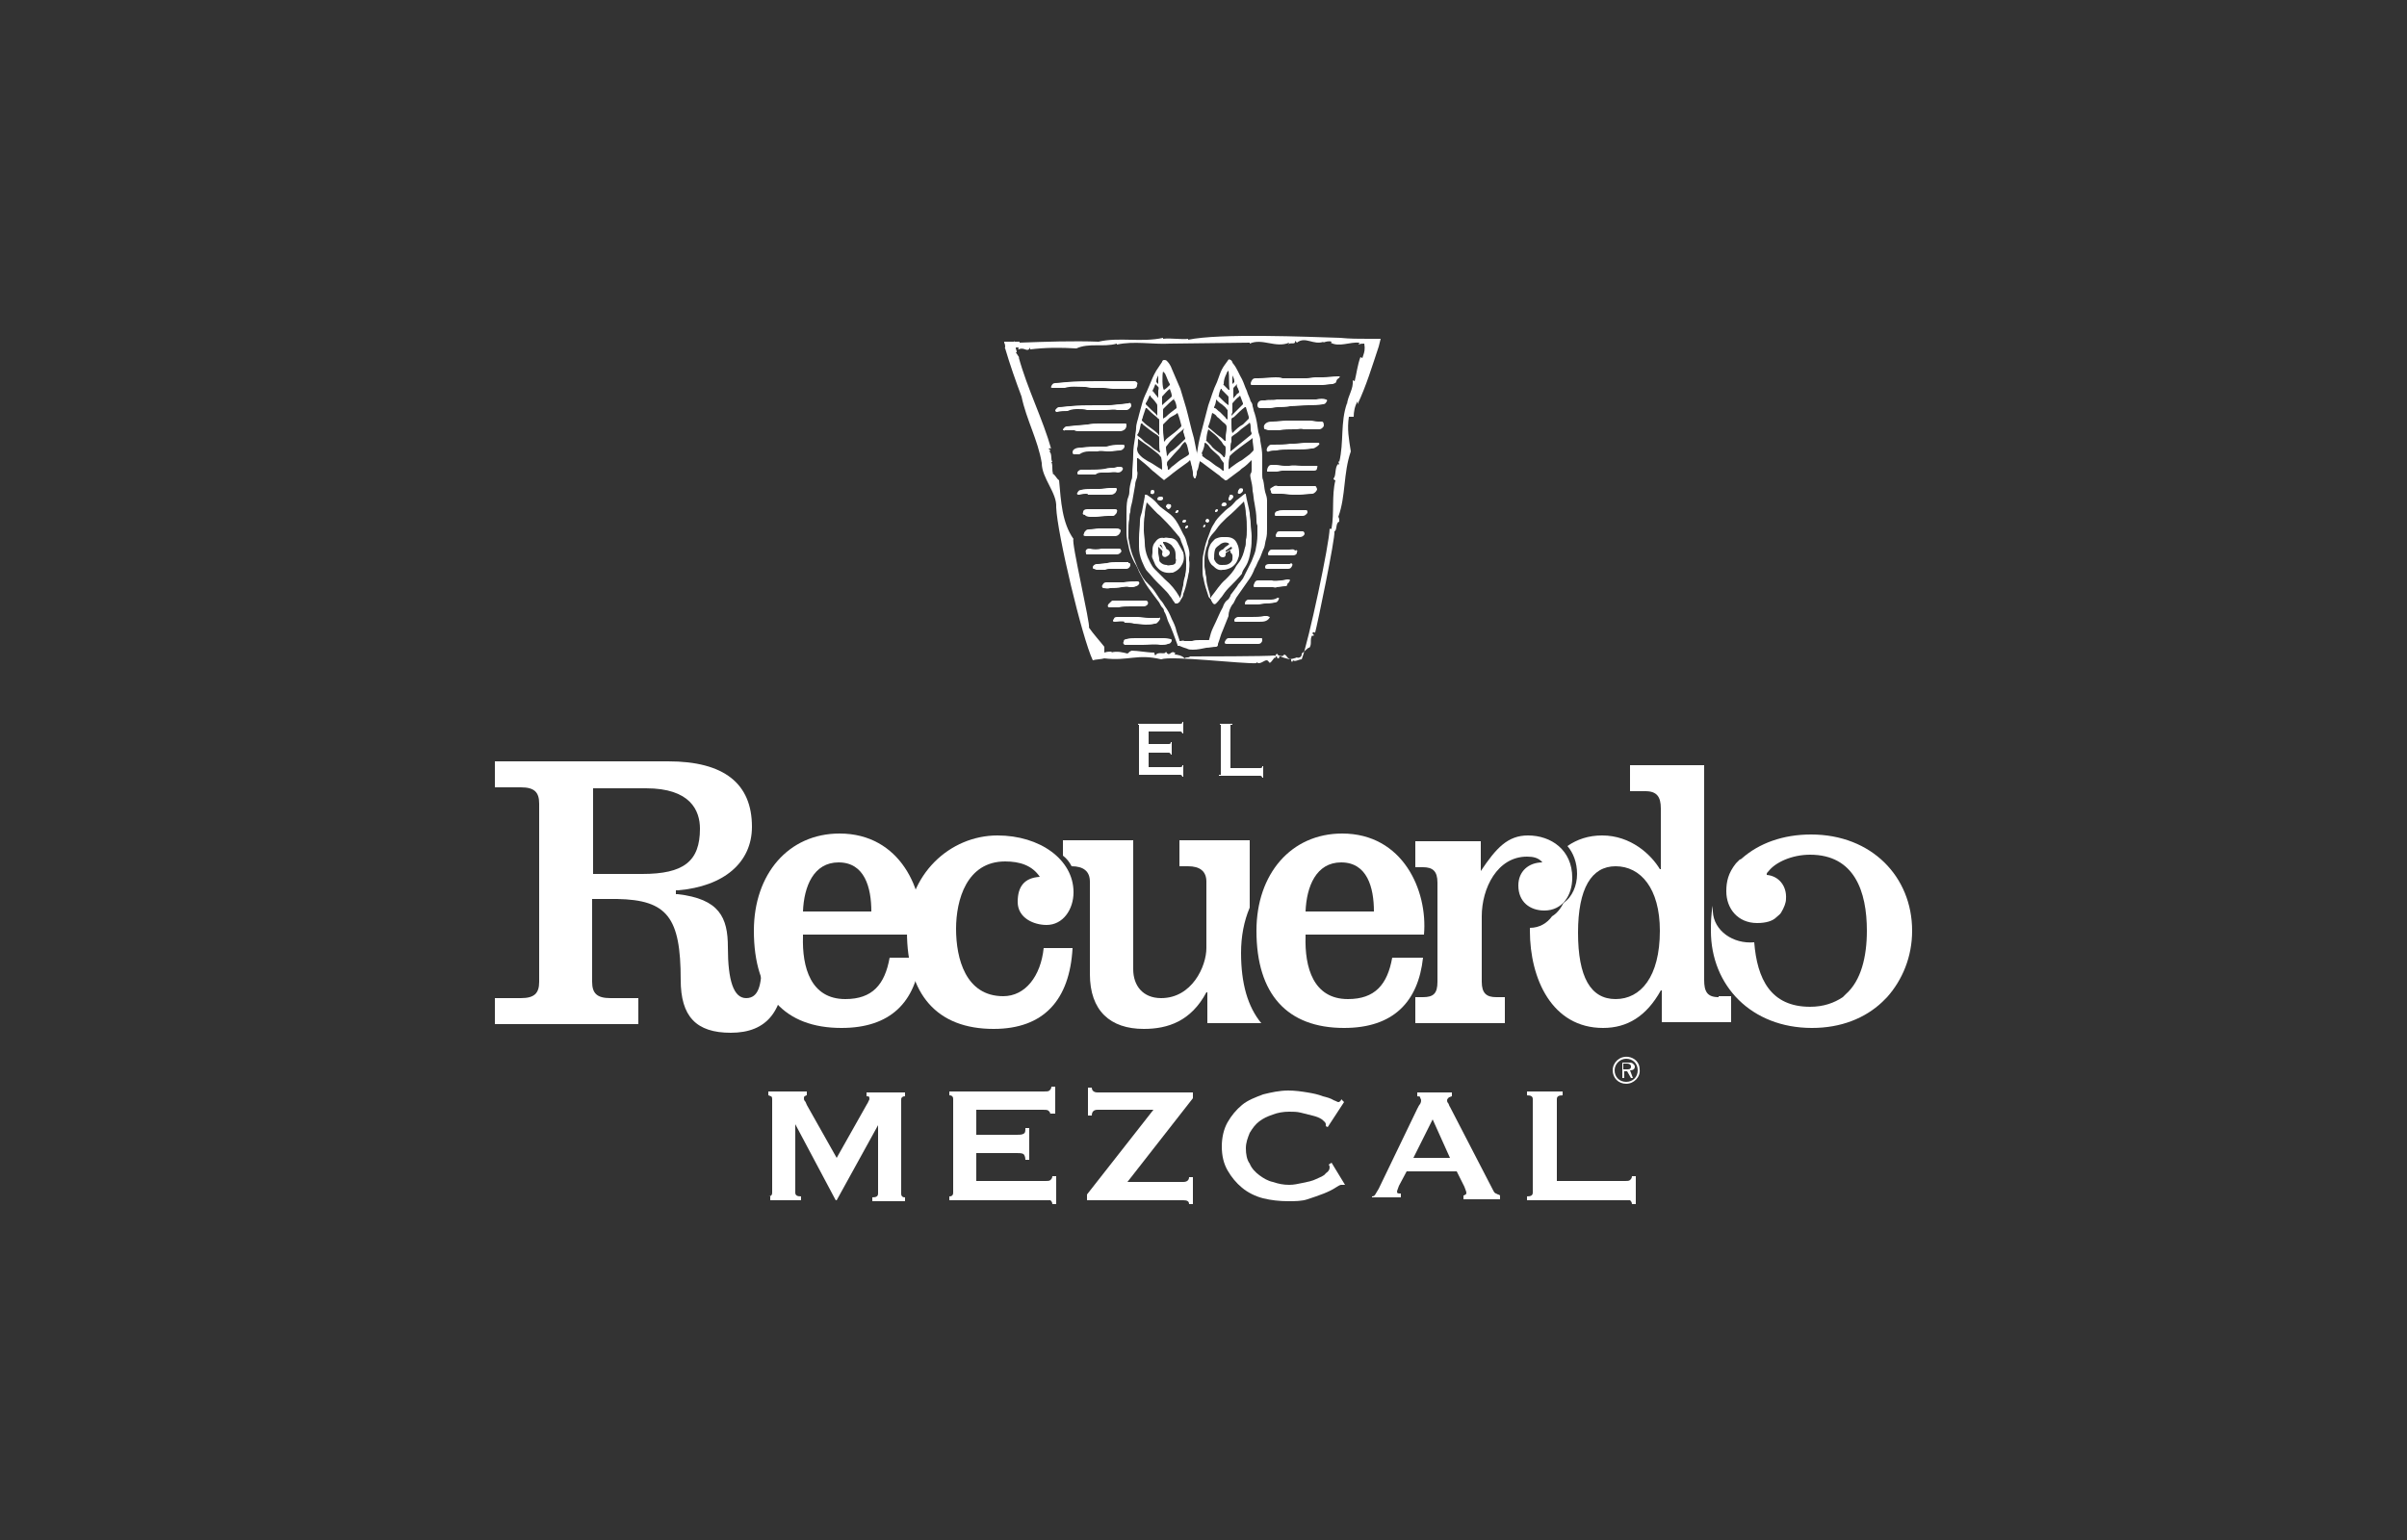 <?xml version="1.0" encoding="utf-8"?>
<!-- Generator: Adobe Illustrator 27.0.0, SVG Export Plug-In . SVG Version: 6.00 Build 0)  -->
<svg version="1.1" id="Layer_1" xmlns="http://www.w3.org/2000/svg" xmlns:xlink="http://www.w3.org/1999/xlink" x="0px" y="0px"
	 viewBox="0 0 250 160" style="enable-background:new 0 0 250 160;" xml:space="preserve">
<rect x="0" y="0" width="250" height="160" fill="#333333" stroke="none"/>
<style type="text/css">
	.st0{fill:#FFFFFF;}
</style>
<g>
	<g>
		<g>
			<g>
				<path class="st0" d="M112.6,40.2c0,0,0.1,0,0.1,0c0.2,0,0.4,0.1,0.7,0.1c0.3,0,0.6,0,1,0c0.1,0,0.1,0,0.2,0c0.3,0,0.7,0.1,1,0.1
					c0.4,0,0.9,0,1.3,0c0.2,0,0.5,0,0.7,0c0.3,0,0.5-0.1,0.5-0.4c0,0,0,0,0,0c0.1-0.2,0-0.3-0.2-0.4c0,0,0,0-0.1,0c-1,0-2,0-2.9,0
					c-0.3,0-0.6,0-0.9,0c-1.1,0-2.2,0-3.2,0.1c-0.4,0-0.8,0.1-1.2,0.1c-0.2,0-0.3,0.1-0.4,0.3c-0.1,0.2,0,0.2,0.2,0.2
					c0.4,0,0.8,0,1.2,0C111.2,40.1,111.9,40.2,112.6,40.2z"/>
				<path class="st0" d="M139.1,39.1c-0.1,0-0.1,0-0.2,0c-0.5,0-1,0.1-1.5,0.1c-0.3,0-0.6,0-0.8,0c-0.3,0-0.6,0.1-0.9,0.1
					c-0.7,0-1.3,0-2,0c-0.2,0-0.3,0-0.5,0c-0.2-0.1-0.5-0.1-0.7-0.1c-0.6,0-1.2,0.1-1.8,0.1c-0.1,0-0.2,0-0.3,0
					c-0.3,0-0.4,0.2-0.5,0.5c0,0.1,0,0.2,0.1,0.2c0.1,0,0.2,0,0.2,0c0.1,0,0.2,0,0.4,0c0,0,0.1,0,0.1,0c1,0,2.1,0,3.1,0
					c0.1,0,0.2,0,0.3,0c0.4,0,0.9,0,1.3,0c0.4,0,0.9,0,1.3,0c0.2,0,0.5,0,0.7,0c0.3,0,0.6-0.1,1-0.1c0.1,0,0.2-0.1,0.3-0.1
					c0.1-0.1,0.1-0.3,0.2-0.4C139.2,39.2,139.2,39.1,139.1,39.1z"/>
				<path class="st0" d="M112,42.5c0.3,0,0.6,0,0.9,0.1c0.5,0,1,0,1.4,0c0.2,0,0.4,0,0.6,0c0.4,0,0.8-0.1,1.1,0c0.2,0,0.3,0,0.5,0
					c0.2,0,0.4,0,0.5,0c0.2,0,0.4-0.2,0.5-0.4c0-0.3-0.1-0.4-0.3-0.3c0,0,0,0,0,0c-0.3,0-0.6,0.1-0.9,0.1c-0.4,0-0.7,0.1-1.1,0.1
					c-0.5,0-1,0-1.4,0c-1,0-1.8,0-2.6,0.1c0,0-0.1,0-0.1,0c-0.4,0-0.7,0.1-1.1,0.1c-0.2,0-0.3,0.2-0.4,0.3c0,0.1,0,0.1,0.1,0.2
					c0,0,0.1,0,0.1,0c0.4-0.1,0.7-0.1,1.1-0.1C111.3,42.5,111.7,42.5,112,42.5z"/>
				<path class="st0" d="M112.1,44.8c0.5,0,0.9,0,1.4,0c0.4,0,0.9,0,1.3,0c0.5,0,1,0,1.5,0c0.1,0,0.2,0,0.4-0.1
					c0.2-0.1,0.3-0.3,0.3-0.5c0-0.1,0-0.2-0.1-0.2c-0.3,0-0.6,0-0.8,0c-0.6,0-1.2,0-1.8,0c-0.1,0-0.1,0-0.2,0c-0.4,0-0.7,0-1.1,0.1
					c-0.4,0-0.8,0.1-1.2,0.1c-0.3,0-0.7,0.1-1,0.1c-0.2,0-0.3,0.2-0.4,0.3c0,0.1,0,0.1,0.1,0.1c0,0,0.1,0.1,0.1,0c0.1,0,0.2,0,0.3,0
					c0.1,0,0.2,0,0.4,0c0.1,0,0.2,0,0.3,0C111.7,44.8,111.9,44.8,112.1,44.8z"/>
				<path class="st0" d="M136.7,41.5c-0.1,0-0.2,0-0.4,0c-0.6,0-1.2,0-1.9,0c-0.5,0-1.1,0-1.6,0c-0.1,0-0.1,0-0.2,0
					c-0.4,0.1-0.8,0-1.2,0.1c-0.1,0-0.2,0-0.3,0c-0.3,0-0.5,0.2-0.5,0.5c0,0.2,0.1,0.3,0.3,0.3c0.3,0,0.6,0,0.9,0c0,0,0,0,0.1,0
					c0.3,0,0.5-0.1,0.8-0.1c0.4,0,0.9,0,1.3-0.1c0.6,0,1.3-0.1,1.9-0.1c0.5,0,1,0,1.5-0.1c0.2,0,0.3-0.1,0.4-0.3
					c0.1-0.1,0-0.2-0.1-0.2C137.5,41.4,137.1,41.4,136.7,41.5z"/>
				<path class="st0" d="M137.3,43.8c0,0-0.1,0-0.1,0c-0.1,0-0.2,0-0.3,0c-0.3,0-0.5-0.1-0.8-0.1c-0.6,0-1.3,0-1.9,0
					c-0.2,0-0.4,0-0.6,0c-0.5,0-0.9,0.1-1.4,0.1c-0.2,0-0.4,0-0.6,0.1c-0.2,0.1-0.4,0.3-0.3,0.6c0,0,0,0.1,0.1,0.1
					c0.1,0,0.2,0.1,0.4,0.1c0.2,0,0.5,0,0.7,0c0.1,0,0.3,0,0.4,0c0.5-0.1,1-0.1,1.5-0.1c0.1,0,0.1,0,0.2,0c0.3,0,0.5-0.1,0.8,0
					c0.2,0,0.3,0,0.5,0c0.3,0,0.5,0,0.8,0c0.1,0,0.2,0,0.3,0c0.2,0,0.3-0.1,0.4-0.2c0,0,0.1-0.1,0.1-0.2
					C137.5,43.9,137.4,43.8,137.3,43.8z"/>
				<path class="st0" d="M136.6,50.5c-0.1,0-0.2,0-0.2,0c-0.4,0-0.7,0-1.1,0c-0.7,0-1.5,0-2.2,0c-0.1,0-0.3,0-0.4,0
					c-0.2-0.1-0.4,0-0.5,0.1c-0.1,0-0.1,0.1-0.2,0.1c-0.1,0.1-0.1,0.2,0,0.3c0,0,0,0,0,0.1c0,0.1,0.1,0.2,0.2,0.2c0.1,0,0.2,0,0.3,0
					c0.1,0,0.2,0,0.4,0c0.1,0,0.1,0,0.2,0c0.4,0,0.7,0.1,1.1,0.1c0.3,0,0.5,0,0.8,0c0.4,0,0.9-0.1,1.3-0.1c0.2,0,0.5-0.3,0.5-0.5
					C136.7,50.6,136.7,50.5,136.6,50.5z"/>
				<path class="st0" d="M113.1,46.9c0.2,0,0.4,0,0.6,0c0,0,0.1,0,0.1,0c0.1,0,0.2,0,0.2,0c0.3-0.1,0.7,0,1,0c0.1,0,0.2,0,0.3,0
					c0.3,0,0.7-0.1,1-0.1c0.2,0,0.3-0.1,0.4-0.2c0.1-0.1,0.1-0.2,0.1-0.3c0-0.1-0.2-0.1-0.3-0.1c-0.4,0-0.8,0-1.2,0.1
					c-0.1,0-0.3,0.1-0.4,0.1c-0.3,0-0.6,0-0.8,0c-0.6,0-1.1,0-1.7,0.1c-0.2,0-0.5,0-0.7,0.1c-0.2,0.1-0.3,0.2-0.3,0.4
					c0,0.1,0,0.1,0.1,0.2c0.1,0,0.1,0,0.2,0c0.1,0,0.3,0,0.4,0C112.4,47,112.7,46.9,113.1,46.9z"/>
				<path class="st0" d="M135.9,46c-0.1,0-0.2,0-0.3,0c-0.4,0-0.8,0.1-1.2,0.1c-0.1,0-0.3,0-0.4,0c-0.6,0.1-1.1,0.1-1.7,0.1
					c-0.1,0-0.1,0-0.2,0c-0.1,0-0.2,0-0.3,0.1c-0.1,0.1-0.2,0.2-0.2,0.3c-0.1,0.2,0,0.4,0.2,0.3c0.3-0.1,0.5-0.1,0.8-0.1
					c0.4-0.1,0.9-0.1,1.3-0.1c0.3,0,0.7,0,1,0c0.4,0,0.8,0,1.3-0.1c0.1,0,0.3,0,0.4-0.1c0.2-0.1,0.3-0.2,0.4-0.3
					c0.1-0.1,0-0.2-0.1-0.2C136.5,46,136.2,46,135.9,46z"/>
				<path class="st0" d="M116.9,64.7c0.3,0,0.6,0,0.9,0.1c0.4,0,0.8,0.1,1.2,0.1c0.3,0,0.6,0,0.9-0.1c0.1,0,0.2,0,0.3-0.1
					c0.1-0.1,0.2-0.2,0.3-0.4c0-0.1,0-0.2-0.1-0.1c-0.4,0-0.7,0-1.1,0c-0.4,0-0.8-0.1-1.1-0.1c-0.3,0-0.5,0-0.7,0
					c-0.2,0-0.3,0-0.5,0c-0.3,0-0.7,0-1,0c-0.2,0-0.3,0.1-0.3,0.2c-0.1,0.1-0.1,0.1-0.1,0.2c0,0.1,0.1,0.1,0.2,0.1
					c0.3,0,0.7-0.1,1,0C116.7,64.7,116.8,64.7,116.9,64.7z"/>
				<path class="st0" d="M120.9,66.3c-0.4,0-0.9,0-1.5,0c-0.4,0-1,0-1.5,0c-0.3,0-0.6,0-0.9,0.1c-0.2,0-0.3,0.1-0.3,0.3
					c-0.1,0.1,0,0.2,0.1,0.3c0.2,0,0.4,0,0.7,0c0.4,0,0.8,0,1.2,0c0.6,0,1.2-0.1,1.8,0c0.1,0,0.1,0,0.2,0c0.2,0,0.4,0,0.6-0.1
					c0.2,0,0.3-0.1,0.4-0.3c0-0.1,0-0.2-0.1-0.2C121.2,66.3,121,66.3,120.9,66.3z"/>
				<path class="st0" d="M136.7,48.4c-0.2,0-0.4,0-0.7,0c-0.3,0-0.6,0-0.8,0c-0.4,0-0.8-0.1-1.3,0c-0.2,0-0.4,0-0.5,0
					c-0.3,0-0.6-0.1-0.9-0.1c-0.1,0-0.3,0-0.4,0c-0.1,0-0.2,0-0.3,0.1c-0.1,0.1-0.2,0.3-0.2,0.5c0,0,0,0,0,0c0,0.1,0,0.1,0.1,0.1
					c0.3,0,0.6,0,0.9,0c0.2,0,0.4-0.1,0.6-0.1c0.5,0,1,0,1.3,0c0.7,0,1.2,0,1.8,0c0.1,0,0.1,0,0.2,0c0.2,0,0.3-0.1,0.3-0.3
					C136.9,48.4,136.8,48.4,136.7,48.4z"/>
				<path class="st0" d="M117.4,63c0.1,0,0.3,0,0.4,0c0.3,0,0.6,0,1,0c0.2,0,0.3-0.1,0.4-0.2c0.1-0.2,0-0.4-0.2-0.4
					c-0.6,0-1.1,0-1.7,0c-0.3,0-0.5,0-0.8,0c-0.3,0-0.6,0-0.9,0c-0.1,0-0.1,0-0.2,0.1c-0.1,0.1-0.2,0.2-0.3,0.3
					c-0.1,0.2,0,0.3,0.1,0.3c0.3,0,0.6,0,1,0C116.6,63,117,63,117.4,63z"/>
				<path class="st0" d="M113.9,55.7c0.3,0,0.6,0,0.9,0c0,0,0,0,0,0c0.2,0,0.3,0,0.5,0c0.2,0,0.3,0,0.5,0c0.3,0,0.5-0.2,0.6-0.5
					c0-0.1,0-0.2-0.1-0.2c-0.1-0.1-0.2-0.1-0.4-0.1c0,0-0.1,0-0.1,0c-0.3,0-0.5,0-0.8,0c-0.1,0-0.2,0-0.2,0c-0.2,0-0.4,0-0.7,0
					c-0.3,0-0.6,0.1-1,0.1c-0.1,0-0.2,0-0.3,0.1c-0.1,0.1-0.2,0.2-0.2,0.3c-0.1,0.2-0.1,0.3,0.2,0.3
					C113.1,55.7,113.5,55.7,113.9,55.7z"/>
				<path class="st0" d="M114.5,49.1c0.2,0,0.4,0,0.6,0c0.3,0,0.6-0.1,1,0c0.2,0,0.4-0.1,0.5-0.3c0.1-0.2-0.1-0.3-0.2-0.3
					c-0.1,0-0.2,0-0.3,0c-0.1,0-0.3,0.1-0.4,0.1c-0.3,0-0.6,0-0.9,0.1c-0.6,0.1-1.2,0.1-1.7,0.1c-0.3,0-0.5,0-0.8,0
					c-0.2,0-0.4,0.2-0.4,0.3c0,0.1,0,0.2,0.1,0.2c0,0,0,0,0.1,0c0.6,0,1.1,0,1.7,0C114,49.1,114.3,49.1,114.5,49.1z"/>
				<path class="st0" d="M115.2,59.1c0.2,0,0.5,0,0.8,0c0.3,0,0.6,0,1,0c0.2,0,0.4-0.2,0.4-0.4c0-0.1,0-0.2-0.1-0.2
					c-0.1,0-0.1,0-0.1-0.1c0,0-0.1,0-0.1,0c-0.1,0-0.2,0-0.3,0c-0.3,0-0.6,0-0.9,0c-0.3,0-0.6,0-0.9,0.1c-0.3,0-0.7,0.1-1,0.1
					c0,0-0.1,0-0.1,0c-0.2,0-0.4,0.2-0.4,0.3c0,0.1,0,0.2,0.1,0.2c0.1,0,0.2,0.1,0.3,0.1c0.3,0,0.6,0,0.9,0
					C114.8,59.2,115,59.1,115.2,59.1z"/>
				<path class="st0" d="M112.8,51.3c0.1,0,0.2,0,0.2,0.1c0,0,0.1,0,0.1,0c0.4,0,0.8,0,1.1,0c0.3,0,0.5,0,0.8,0c0.1,0,0.2,0,0.2,0
					c0.2,0,0.4,0,0.5-0.1c0.2-0.1,0.2-0.2,0.3-0.4c0-0.1,0-0.2-0.1-0.2c-0.2,0-0.5,0-0.7,0c-0.3,0-0.7,0.1-1,0.1c-0.1,0-0.1,0-0.2,0
					c-0.2,0-0.5,0-0.7,0c-0.3,0-0.7,0-1,0.1c-0.2,0-0.3,0.1-0.4,0.3c-0.1,0.1,0,0.2,0.1,0.2c0,0,0.1,0,0.1,0
					C112.5,51.3,112.6,51.3,112.8,51.3z"/>
				<path class="st0" d="M133.7,60.2c-0.2,0-0.4,0.1-0.6,0.1c-0.3,0-0.7,0.1-1,0c-0.3,0-0.5,0-0.8,0c-0.2,0-0.4,0-0.6,0
					c-0.1,0-0.2,0-0.3,0.1c-0.1,0.1-0.1,0.2-0.2,0.4c0,0.1,0,0.2,0.1,0.2c0.1,0,0.3,0,0.4,0c0.4,0,0.8,0,1.1,0c0.1,0,0.3,0,0.4,0
					c0.1,0,0.3,0.1,0.4,0c0.3,0,0.6-0.1,0.9-0.1c0.1,0,0.1,0,0.2-0.1c0-0.1,0-0.2,0.1-0.2C134.1,60.2,134,60.2,133.7,60.2z"/>
				<path class="st0" d="M116.5,61c0.3,0,0.5-0.1,0.8,0c0.1,0,0.2,0,0.3,0c0.1,0,0.2,0,0.4-0.1c0.1,0,0.2-0.1,0.3-0.2
					c0-0.1,0.1-0.1,0-0.2c0-0.1-0.1-0.1-0.2-0.1c-0.5,0-0.9,0-1.4,0.1c-0.4,0-0.8,0-1.2,0c-0.2,0-0.4,0-0.6,0
					c-0.2,0-0.3,0.1-0.4,0.3c-0.1,0.1,0,0.3,0.1,0.3c0.2,0,0.4,0.1,0.7,0C115.7,61.1,116.1,61.1,116.5,61z"/>
				<path class="st0" d="M113.2,53.7c0.2,0,0.4,0,0.6,0c0.4,0,0.8-0.1,1.3-0.1c0.2,0,0.3,0,0.5,0c0.1,0,0.1,0,0.2-0.1
					c0.1-0.1,0.2-0.2,0.2-0.3c0-0.1,0.1-0.1,0-0.2c0-0.1-0.1-0.1-0.2-0.1c-0.1,0-0.1,0-0.2,0c-0.2,0-0.4,0-0.7,0c-0.1,0-0.2,0-0.3,0
					c-0.2,0-0.5,0-0.7,0c-0.1,0-0.2,0-0.3,0c-0.2,0-0.4,0-0.5,0c-0.1,0-0.2,0-0.2,0c-0.2,0-0.4,0.1-0.4,0.3c-0.1,0.2,0,0.3,0.2,0.3
					C112.7,53.6,113,53.7,113.2,53.7z"/>
				<path class="st0" d="M131,66.3C130.9,66.3,130.9,66.3,131,66.3c-0.4,0-0.8,0-1.2,0c-0.4,0-0.7,0-1,0c-0.2,0-0.4,0-0.5,0
					c-0.2,0-0.4,0-0.7,0c-0.2,0-0.3,0.2-0.4,0.4c0,0.1,0,0.2,0.2,0.2c0.1,0,0.2,0,0.2,0c0.3,0,0.6,0,0.8,0c0.2,0,0.4,0,0.5,0
					c0.1,0,0.2,0,0.4,0c0.5,0,0.9,0,1.4,0c0.2,0,0.3-0.1,0.4-0.3C131.1,66.3,131.1,66.3,131,66.3z"/>
				<path class="st0" d="M115.3,57.6c0.2,0,0.5,0,0.7,0c0.2,0,0.3-0.1,0.4-0.2c0.1-0.1,0.1-0.2,0-0.3c0-0.1-0.1-0.1-0.2-0.1
					c-0.5,0-1,0-1.5,0c-0.1,0-0.2,0-0.3,0c-0.4,0.1-0.8,0.1-1.2,0c-0.1,0-0.1,0-0.2,0c-0.2,0.1-0.3,0.2-0.2,0.5c0,0.1,0,0.1,0.2,0.1
					c0.1,0,0.1,0,0.2,0c0.3,0,0.5,0,0.8,0C114.5,57.6,114.9,57.6,115.3,57.6z"/>
				<path class="st0" d="M131.6,64c-0.1,0-0.2,0-0.3,0c-0.4,0.1-0.9,0.1-1.3,0.1c-0.5,0-0.9,0-1.4,0c-0.2,0-0.4,0.2-0.4,0.3
					c0,0.1,0,0.2,0.1,0.2c0,0,0,0,0.1,0c0.2,0,0.4,0,0.6,0c0.2,0,0.3,0,0.5,0c0.2,0,0.4,0,0.6,0c0,0,0,0,0,0c0.2,0,0.4,0,0.7,0
					c0.2,0,0.5,0,0.7-0.1c0.2-0.1,0.3-0.2,0.4-0.4C131.8,64.1,131.7,64,131.6,64z"/>
				<path class="st0" d="M131.9,62.3c-0.5,0-1,0-1.5,0c-0.2,0-0.3,0-0.5,0c-0.1,0-0.1,0-0.2,0c0,0-0.1,0-0.1,0
					c-0.2,0.1-0.3,0.2-0.3,0.4c0,0.1,0,0.1,0.1,0.1c0,0,0.1,0,0.1,0c0.2,0,0.3,0,0.5,0c0.2,0,0.5,0,0.7,0c0.2,0,0.5-0.1,0.7-0.1
					c0.3,0,0.6,0,1-0.1c0.2,0,0.3-0.1,0.4-0.3c0.1-0.2,0-0.2-0.1-0.2C132.4,62.3,132.1,62.3,131.9,62.3z"/>
				<path class="st0" d="M135.6,53c-0.4,0-0.8,0-1.2,0c-0.4,0-0.7,0-1.1,0c-0.2,0-0.4,0-0.6,0.1c-0.2,0-0.3,0.2-0.3,0.3
					c0,0.1,0,0.2,0.1,0.2c0.3,0,0.5,0,0.8,0c0.2,0,0.5,0,0.7,0c0.4,0,0.9,0,1.3,0c0.2,0,0.3-0.1,0.4-0.2c0.1-0.1,0.1-0.1,0.1-0.2
					C135.8,53,135.7,53,135.6,53z"/>
				<path class="st0" d="M133.9,57.1c-0.5,0-1.1,0-1.6,0c0,0,0,0-0.1,0c-0.2,0-0.3,0-0.4,0.2c-0.1,0.1-0.1,0.2-0.1,0.3
					c0,0.1,0.1,0.1,0.2,0.1c0.4,0,0.8,0,1.2,0c0,0,0,0,0,0c0.4,0,0.8,0,1.2,0c0.2,0,0.4-0.1,0.4-0.3c0.1-0.2,0-0.3-0.2-0.2
					C134.4,57,134.1,57.1,133.9,57.1z"/>
				<path class="st0" d="M133.9,58.6c-0.2,0-0.4,0-0.5,0c-0.5,0-1.1,0-1.6,0c-0.2,0-0.4,0.1-0.4,0.3c0,0.1,0,0.2,0.2,0.2
					c0.4,0,0.8,0,1.1,0c0.4,0,0.8,0,1.1,0c0.2,0,0.3-0.1,0.4-0.3c0.1-0.2,0-0.2-0.1-0.3C134,58.6,134,58.6,133.9,58.6z"/>
				<path class="st0" d="M135.3,55.2c-0.1,0-0.2,0-0.2,0c-0.3,0-0.6,0-0.9,0c-0.4,0-0.9,0-1.3,0c-0.2,0-0.3,0.1-0.3,0.2
					c-0.1,0.1-0.1,0.2-0.1,0.3c0,0.1,0.1,0.1,0.2,0.1c0.3,0,0.6,0,0.9,0c0.4,0,0.7,0,1.1,0c0.1,0,0.2,0,0.3,0c0.2,0,0.4-0.1,0.5-0.3
					C135.5,55.3,135.4,55.2,135.3,55.2z"/>
				<path class="st0" d="M122.4,56.5c-0.2-0.4-0.5-0.6-0.9-0.6c-0.2,0-0.4-0.1-0.6,0c-0.4-0.1-0.7,0.1-0.9,0.4
					c-0.2,0.2-0.3,0.5-0.3,0.8c0,0.1,0,0.2,0,0.3c0,0.2-0.1,0.4,0,0.6c0.1,0.2,0.2,0.5,0.3,0.7c0.4,0.6,0.9,0.9,1.7,0.8
					c0,0,0,0,0.1,0c0.5-0.2,0.8-0.5,1-0.9c0.2-0.4,0.2-0.8,0.1-1.2C122.7,57,122.5,56.7,122.4,56.5z M120.5,56.6c0.1,0,0.1,0,0.1,0
					c0,0.1,0.1,0.1,0.1,0.2c0,0.1,0.1,0.1,0.1,0.2c0,0,0,0,0,0c-0.1-0.1-0.2-0.2-0.3-0.3C120.4,56.7,120.5,56.6,120.5,56.6z
					 M122.1,58.5c-0.1,0.1-0.2,0.2-0.4,0.2c-0.2,0-0.4,0.1-0.5,0c-0.3,0-0.5-0.1-0.7-0.3c-0.1-0.1-0.1-0.2-0.1-0.3
					c0-0.2-0.1-0.5-0.1-0.7c0-0.2,0-0.3,0-0.5c0,0,0,0,0-0.1c0.1,0.1,0.2,0.2,0.3,0.3c0.1,0.1,0.2,0.2,0.1,0.4c0,0.1,0,0.2,0.1,0.3
					c0.1,0.1,0.3,0.1,0.4,0c0.2-0.1,0.3-0.2,0.3-0.4c0-0.1-0.1-0.2-0.2-0.3c-0.1,0-0.2-0.1-0.2-0.2c-0.1-0.2-0.2-0.3-0.3-0.5
					c0,0,0,0,0-0.1c0.2,0,0.3,0,0.5,0.1c0.2,0.1,0.4,0.2,0.5,0.4c0.2,0.2,0.3,0.5,0.3,0.8c0,0.1,0,0.3,0,0.4
					C122.2,58.2,122.1,58.3,122.1,58.5z"/>
				<path class="st0" d="M125.4,54.3c0.1,0,0.2-0.1,0.2-0.2c0-0.1-0.1-0.2-0.2-0.2c-0.1,0-0.2,0.1-0.2,0.3
					C125.3,54.2,125.3,54.3,125.4,54.3z"/>
				<path class="st0" d="M125,54.8c0.1,0,0.2-0.1,0.2-0.2c0,0,0-0.1-0.1-0.1C125,54.6,124.9,54.7,125,54.8
					C125,54.8,125,54.8,125,54.8z"/>
				<path class="st0" d="M126.3,53.2c0.1,0,0.2-0.1,0.2-0.2c0-0.1-0.1-0.1-0.1-0.1c-0.1,0-0.2,0.1-0.2,0.2
					C126.2,53.2,126.2,53.2,126.3,53.2z"/>
				<path class="st0" d="M127.1,52.6C127.1,52.6,127.1,52.6,127.1,52.6c0.2,0,0.3-0.1,0.3-0.2c0-0.1-0.1-0.2-0.2-0.2
					c-0.2,0-0.3,0.1-0.3,0.2C126.8,52.5,126.9,52.6,127.1,52.6z"/>
				<path class="st0" d="M128,62.8c0,0,0.1-0.1,0.1-0.1c0.1-0.2,0.2-0.4,0.3-0.6c0.2-0.3,0.5-0.7,0.7-1c0.2-0.3,0.5-0.7,0.7-1
					c0.2-0.3,0.4-0.7,0.5-1c0.2-0.3,0.3-0.7,0.5-1c0.2-0.4,0.3-0.8,0.5-1.2c0.1-0.3,0.1-0.6,0.2-0.9c0.1-0.4,0.1-0.7,0.1-1.1
					c0-0.8,0-1.6,0-2.4c0-0.2,0-0.4,0-0.5c0-0.3-0.1-0.6-0.2-0.9c-0.1-0.4-0.1-0.8-0.2-1.2c-0.1-0.2-0.1-0.4-0.1-0.6
					c0-0.6,0-1.2,0-1.9c0-0.5-0.1-1.1-0.2-1.6c0-0.3-0.1-0.6-0.2-0.9c-0.1-0.7-0.2-1.4-0.4-2c-0.1-0.2-0.1-0.4-0.2-0.7
					c0-0.2-0.1-0.4-0.2-0.5c-0.1-0.4-0.3-0.7-0.4-1.1c-0.2-0.4-0.3-0.8-0.5-1.2c-0.3-0.5-0.5-1.1-0.9-1.6c-0.1-0.1-0.1-0.1-0.1-0.2
					c-0.1-0.1-0.1-0.2-0.2-0.2c-0.1-0.1-0.2-0.1-0.3,0.1c-0.2,0.3-0.4,0.5-0.6,0.9c-0.2,0.4-0.3,0.8-0.5,1.3
					c-0.4,0.8-0.6,1.6-0.9,2.4c-0.2,0.8-0.4,1.5-0.6,2.3c-0.2,0.7-0.4,1.5-0.5,2.2c0,0.2-0.1,0.4-0.1,0.6c0,0,0,0,0,0
					c0-0.1,0-0.1,0-0.2c-0.1-0.5-0.2-1-0.3-1.5c-0.3-1-0.5-2-0.8-3.1c-0.2-0.7-0.4-1.3-0.6-2c-0.3-0.7-0.6-1.4-0.9-2.1
					c-0.1-0.3-0.3-0.6-0.5-0.8c-0.1-0.1-0.2-0.1-0.3-0.1c-0.1,0-0.2,0.1-0.2,0.2c-0.2,0.3-0.4,0.6-0.6,0.9c-0.3,0.5-0.5,1-0.7,1.5
					c-0.1,0.2-0.2,0.5-0.3,0.7c-0.2,0.4-0.4,0.9-0.5,1.3c-0.1,0.4-0.2,0.7-0.3,1.1c-0.1,0.5-0.3,0.9-0.3,1.4c0,0.3-0.1,0.6-0.1,0.9
					c-0.1,0.6-0.2,1.2-0.2,1.8c0,0.7-0.1,1.4-0.1,2.1c0,0.2,0,0.4-0.1,0.6c-0.1,0.4-0.2,0.8-0.2,1.2c0,0.3-0.1,0.5-0.2,0.8
					c-0.1,0.5-0.1,1-0.1,1.5c0,0.7,0,1.3,0,2c0,0.4,0.1,0.9,0.2,1.3c0.1,0.6,0.3,1.1,0.6,1.7c0.2,0.3,0.4,0.7,0.5,1
					c0.2,0.4,0.4,0.7,0.6,1.1c0.3,0.5,0.6,0.9,0.9,1.3c0.2,0.3,0.4,0.5,0.6,0.8c0.1,0.2,0.2,0.4,0.3,0.5c0.1,0.1,0.2,0.2,0.2,0.4
					c0.2,0.3,0.3,0.7,0.4,1c0.4,0.8,0.7,1.7,1,2.5c0,0.1,0,0.1,0.1,0.1c0,0,0.1,0,0.1,0c0.2,0.1,0.5,0.2,0.8,0.3
					c0.2,0.1,0.4,0.1,0.6,0.1c0.5,0,0.9-0.1,1.4-0.2c0.3,0,0.7-0.1,1-0.1c0.1,0,0.2-0.1,0.2-0.2c0,0,0-0.1,0-0.1
					c0.2-0.5,0.3-1,0.5-1.4c0.2-0.5,0.4-1,0.6-1.5C127.6,63.5,127.8,63.1,128,62.8z M128.6,40.4c0,0.1,0.1,0.2,0.1,0.3
					c0,0.1-0.1,0.2-0.2,0.2c-0.1,0.2-0.3,0.3-0.4,0.5c0,0,0,0,0,0c0-0.1,0-0.2,0-0.3c0-0.2,0-0.4,0-0.7c0-0.1,0-0.1,0.1-0.2
					c0.1-0.1,0.2-0.2,0.3-0.3C128.4,40.1,128.5,40.2,128.6,40.4z M128.2,39.6c0,0,0,0.1,0,0.1c-0.1,0.1-0.1,0.1-0.2,0.2
					c0-0.3,0-0.6,0-0.9C128.1,39.2,128.2,39.4,128.2,39.6z M128,42.8c0-0.3,0-0.5,0-0.8c0,0,0-0.1,0-0.1c0.2-0.2,0.4-0.5,0.7-0.7
					c0,0,0.1-0.1,0.1-0.1c0.1,0.3,0.2,0.5,0.3,0.8c0,0,0,0.1,0,0.1c-0.3,0.3-0.6,0.6-1,1c-0.1,0.1-0.1,0.1-0.2,0.2
					C127.9,43,128,42.9,128,42.8z M127.9,44.1c0-0.2,0-0.4,0-0.5c0-0.1,0-0.1,0.1-0.2c0.1,0,0.2-0.1,0.3-0.2c0.3-0.3,0.6-0.6,1-0.9
					c0,0,0,0,0.1,0c0,0,0,0,0,0c0.1,0.3,0.2,0.7,0.3,1c0,0.1,0,0.1,0,0.2c-0.2,0.2-0.3,0.3-0.5,0.5c0,0-0.1,0.1-0.1,0.1
					c-0.4,0.2-0.7,0.5-1,0.8c0,0-0.1,0.1-0.1,0.1C127.9,44.7,127.9,44.4,127.9,44.1z M127.8,46.7c0-0.3,0-0.6,0.1-0.8
					c0-0.1,0-0.3,0-0.4c0-0.1,0-0.1,0.1-0.2c0.3-0.2,0.6-0.4,0.9-0.7c0.3-0.2,0.5-0.4,0.8-0.6c0,0,0.1-0.1,0.1-0.1
					c0.1,0.2,0.1,0.4,0.1,0.6c0,0.2,0,0.3,0.1,0.5c0,0.1,0,0.1-0.1,0.2c-0.5,0.4-1.1,0.9-1.6,1.3c-0.2,0.2-0.4,0.3-0.5,0.4
					c0,0,0,0-0.1,0C127.8,47,127.8,46.8,127.8,46.7z M127.6,48.6c0-0.4,0-0.7,0.1-1.1c0-0.1,0-0.1,0.1-0.2c0.3-0.3,0.7-0.6,1.1-0.9
					c0.4-0.3,0.7-0.5,1.1-0.8c0,0,0.1-0.1,0.1-0.1c0,0.1,0,0.2,0,0.2c0,0.3,0.1,0.7,0.1,1c0,0.1,0,0.1-0.1,0.2
					c-0.1,0.1-0.2,0.2-0.3,0.3c-0.3,0.2-0.5,0.4-0.8,0.6c-0.4,0.2-0.8,0.5-1.2,0.8c0,0-0.1,0.1-0.1,0.1
					C127.6,48.8,127.6,48.7,127.6,48.6z M127.4,38.8c0-0.1,0.1-0.2,0.2-0.3c0.1,0.7,0,1.3,0.1,2c-0.1,0-0.1,0-0.1,0
					c-0.2-0.2-0.3-0.3-0.5-0.5c0,0-0.1-0.1,0-0.1C127.1,39.5,127.2,39.2,127.4,38.8z M126.8,40.4c0.1,0,0.1,0,0.1,0.1
					c0.2,0.2,0.4,0.4,0.6,0.6c0.1,0.1,0.1,0.1,0.1,0.2c0,0.3,0,0.5,0,0.8c-0.3-0.2-0.5-0.4-0.7-0.6c-0.1-0.1-0.2-0.2-0.3-0.3
					c0,0-0.1-0.1,0-0.1C126.6,40.9,126.7,40.6,126.8,40.4z M126.1,42.3c0.1-0.2,0.2-0.5,0.2-0.7c0,0,0,0,0-0.1
					c0.2,0.2,0.4,0.4,0.6,0.5c0.2,0.2,0.4,0.3,0.5,0.5c0,0,0.1,0.1,0.1,0.1c0,0.3,0,0.6,0,1c-0.1-0.1-0.2-0.1-0.2-0.2
					c-0.2-0.2-0.4-0.4-0.6-0.6c-0.2-0.1-0.3-0.3-0.5-0.4C126.1,42.4,126.1,42.4,126.1,42.3z M125.9,42.9
					C125.9,42.9,126,42.9,125.9,42.9c0.2,0.1,0.4,0.2,0.5,0.4c0.3,0.2,0.5,0.5,0.8,0.7c0.2,0.2,0.2,0.2,0.2,0.5
					c0,0.3-0.1,0.6-0.1,0.9c0,0.1,0,0.3,0,0.4c0,0-0.1,0-0.1,0c-0.2-0.2-0.4-0.4-0.6-0.5c-0.4-0.3-0.7-0.6-1.1-0.9c0,0,0-0.1,0-0.1
					C125.7,43.8,125.8,43.3,125.9,42.9z M125.5,44.6C125.5,44.6,125.5,44.6,125.5,44.6c0.5,0.4,0.9,0.7,1.2,1.1
					c0.1,0.1,0.2,0.2,0.3,0.4c0.1,0.1,0.1,0.2,0.2,0.2c0.1,0.1,0.1,0.2,0.1,0.3c0,0.3,0,0.6-0.1,0.9c0,0-0.1,0-0.1,0
					c-0.2-0.3-0.5-0.5-0.8-0.7c-0.2-0.2-0.4-0.3-0.5-0.5c-0.2-0.2-0.3-0.3-0.5-0.5c0,0-0.1-0.1,0-0.1
					C125.3,45.3,125.4,44.9,125.5,44.6z M124.9,46.9c0.1-0.3,0.2-0.5,0.2-0.8c0,0,0-0.1,0.1-0.1c0.1,0.1,0.3,0.2,0.4,0.4
					c0.2,0.3,0.5,0.5,0.7,0.7c0.2,0.2,0.4,0.3,0.5,0.6c0.1,0.1,0.2,0.3,0.3,0.4c0,0.1,0,0.1,0,0.2c0,0.2,0,0.3,0,0.5
					c0,0,0,0.1,0,0.1c0,0-0.1,0-0.1,0c-0.2-0.2-0.5-0.4-0.7-0.5c-0.3-0.2-0.6-0.5-1-0.7c-0.1-0.1-0.3-0.2-0.4-0.3c0,0-0.1-0.1,0-0.1
					C124.8,47.1,124.8,47,124.9,46.9z M123.3,46.3c0.1,0.3,0.1,0.5,0.2,0.8c0,0.1,0,0.1-0.1,0.2c-0.3,0.2-0.5,0.3-0.8,0.5
					c-0.3,0.2-0.6,0.5-0.9,0.7c-0.1,0.1-0.2,0.2-0.3,0.3c0,0,0,0-0.1,0c0-0.2,0-0.3-0.1-0.5c0-0.2,0-0.3,0.1-0.4
					c0.3-0.3,0.6-0.7,0.9-1c0.2-0.2,0.4-0.4,0.5-0.6c0.1-0.1,0.2-0.3,0.4-0.4C123.2,46.1,123.3,46.2,123.3,46.3z M122.9,44.9
					c0.1,0.2,0.1,0.4,0.2,0.6c0,0.1,0,0.1,0,0.1c-0.4,0.4-0.8,0.8-1.3,1.2c-0.2,0.1-0.4,0.3-0.5,0.5c0,0-0.1,0.1-0.1,0.1
					c0-0.3-0.1-0.6-0.1-0.9c0-0.1,0-0.1,0.1-0.2c0.1-0.1,0.2-0.3,0.4-0.5c0.2-0.2,0.4-0.4,0.6-0.6c0.2-0.2,0.5-0.4,0.7-0.6
					c0,0,0.1-0.1,0.1-0.1C122.9,44.7,122.9,44.8,122.9,44.9z M122.3,42.9C122.4,42.9,122.4,42.9,122.3,42.9c0.2,0.5,0.3,0.9,0.4,1.3
					c0,0.1,0,0.1-0.1,0.2c-0.4,0.4-0.8,0.7-1.2,1c-0.1,0.1-0.3,0.2-0.4,0.4c0,0,0,0-0.1,0.1c0-0.4-0.1-0.8-0.1-1.2
					c0-0.1,0-0.3,0-0.4c0-0.1,0-0.1,0-0.2c0.1-0.1,0.2-0.2,0.4-0.4c0.1-0.1,0.2-0.2,0.3-0.3C121.8,43.2,122.1,43.1,122.3,42.9z
					 M122,41.6c0.1,0.2,0.2,0.5,0.2,0.7c0,0.1,0,0.1,0,0.1c-0.4,0.3-0.8,0.6-1.1,0.9c-0.1,0.1-0.2,0.1-0.3,0.2c0-0.3,0-0.6,0-0.9
					c0-0.1,0-0.1,0.1-0.2c0.4-0.4,0.7-0.7,1.1-1C121.9,41.5,121.9,41.6,122,41.6z M121.5,40.4c0.1,0.3,0.2,0.5,0.2,0.7
					c0,0,0,0.1,0,0.1c-0.3,0.3-0.7,0.6-1,0.9c0,0,0-0.1,0-0.1c0-0.2,0-0.5,0-0.7c0-0.1,0-0.1,0-0.1C121,40.9,121.2,40.6,121.5,40.4z
					 M120.8,38.6c0.1,0.1,0.1,0.1,0.2,0.2c0.2,0.4,0.3,0.8,0.5,1.1c0,0,0,0.1,0,0.1c-0.2,0.2-0.4,0.4-0.6,0.5c0,0,0,0,0,0
					C120.7,40.4,120.7,38.9,120.8,38.6z M120.3,39c0,0.3,0,0.6,0,0.9c-0.1-0.1-0.1-0.1-0.2-0.2c0,0,0,0,0-0.1
					C120.1,39.4,120.2,39.2,120.3,39z M119.7,40.6c0.1-0.2,0.2-0.4,0.3-0.7c0,0,0,0,0,0c0.1,0.1,0.2,0.2,0.3,0.3
					c0.1,0.1,0,0.3,0,0.4c0,0.2,0,0.4,0,0.6c0,0,0,0.1,0,0.1c-0.1,0-0.1-0.1-0.1-0.1c-0.2-0.2-0.3-0.4-0.5-0.6
					C119.6,40.7,119.6,40.6,119.7,40.6z M119.4,41.1c0.1,0,0.1,0,0.1,0.1c0.2,0.2,0.4,0.4,0.6,0.7c0.1,0.1,0.1,0.2,0.1,0.3
					c0,0.3,0,0.6,0,0.8c0,0,0,0.1,0,0.2c-0.2-0.3-0.4-0.4-0.6-0.6c-0.2-0.2-0.4-0.4-0.6-0.6c0,0,0-0.1,0-0.1
					C119.2,41.6,119.3,41.3,119.4,41.1z M118.7,43.3c0.1-0.3,0.2-0.6,0.3-0.9c0.1,0,0.1,0,0.1,0c0.3,0.3,0.6,0.6,1,0.9
					c0.1,0.1,0.1,0.1,0.2,0.2c0.1,0,0.1,0.1,0.1,0.2c0,0.2,0,0.4,0,0.6c0,0.3,0,0.6,0,0.9c-0.1,0-0.1-0.1-0.1-0.1
					c-0.3-0.3-0.6-0.5-1-0.8c-0.3-0.2-0.5-0.4-0.7-0.6c0,0,0-0.1,0-0.1C118.7,43.4,118.7,43.3,118.7,43.3z M118.5,44
					C118.5,44,118.5,44,118.5,44c0.1,0,0.2,0,0.2,0.1c0.5,0.4,1,0.8,1.5,1.1c0.2,0.2,0.2,0.1,0.2,0.4c0,0.2,0,0.3,0,0.5
					c0,0.3,0,0.6,0.1,0.9c-0.1,0-0.1,0-0.1,0c-0.2-0.2-0.5-0.3-0.7-0.5c-0.2-0.2-0.5-0.4-0.8-0.6c-0.2-0.2-0.4-0.4-0.7-0.6
					c0,0-0.1-0.1-0.1-0.1C118.4,44.8,118.4,44.4,118.5,44z M118.2,45.6C118.3,45.6,118.3,45.7,118.2,45.6c0.7,0.5,1.3,0.9,1.9,1.4
					c0.1,0.1,0.3,0.2,0.4,0.4c0,0,0.1,0.1,0.1,0.1c0.1,0.4,0.1,0.9,0.1,1.3c-0.2-0.1-0.3-0.2-0.5-0.3c-0.3-0.2-0.6-0.4-1-0.6
					c-0.3-0.2-0.5-0.3-0.7-0.5c-0.2-0.2-0.4-0.4-0.4-0.8C118.2,46.3,118.2,46,118.2,45.6z M126,65.2c-0.2,0.4-0.3,0.8-0.4,1.2
					c0,0.1,0,0.1-0.2,0.1c-0.3,0-0.5,0-0.8,0c-0.3,0-0.5,0-0.8,0.1c-0.2,0-0.4,0-0.6,0c-0.1,0-0.1,0-0.2,0c-0.1-0.1-0.3,0-0.4,0
					c-0.1,0-0.1,0-0.1-0.1c-0.1-0.3-0.2-0.6-0.3-0.9c-0.1-0.5-0.3-0.9-0.5-1.3c-0.2-0.5-0.4-0.9-0.7-1.3c-0.1-0.2-0.3-0.5-0.5-0.7
					c-0.2-0.3-0.4-0.6-0.6-0.9c-0.2-0.3-0.5-0.6-0.7-0.8c-0.1-0.1-0.1-0.1-0.2-0.2c-0.1-0.1-0.2-0.3-0.3-0.4
					c-0.3-0.5-0.5-0.9-0.7-1.4c-0.1-0.3-0.3-0.7-0.4-1c-0.2-0.6-0.3-1.1-0.4-1.7c0-0.2,0-0.5,0-0.7c0-0.4,0-0.9,0.1-1.3
					c0-0.2,0-0.5,0.1-0.7c0-0.4,0.1-0.7,0.2-1.1c0.1-0.6,0.2-1.1,0.3-1.7c0-0.3,0.1-0.5,0.2-0.8c0-0.2,0.1-0.4,0-0.7
					c0-0.1,0-0.3,0-0.4c0-0.2,0-0.5,0-0.7c0-0.1,0-0.1,0-0.2c0,0,0,0,0.1,0c0.5,0.4,1,0.8,1.5,1.3c0.4,0.3,0.7,0.6,1.1,0.9
					c0.1,0.1,0.1,0.1,0.2,0c0.1-0.1,0.3-0.2,0.4-0.3c0.6-0.5,1.3-1,2-1.5c0.1-0.1,0.1-0.1,0.2-0.2c0.1,0.2,0.1,0.5,0.2,0.7
					c0,0.2,0.1,0.4,0.1,0.6c0,0,0,0.1,0,0.1c0,0.1,0,0.3,0.1,0.4c0,0,0,0.1,0.1,0.1c0.1,0,0.1-0.1,0.1-0.1c0-0.1,0.1-0.2,0.1-0.4
					c0-0.1,0-0.3,0.1-0.4c0.1-0.3,0.1-0.5,0.2-0.8c0,0,0-0.1,0-0.1c0.1,0.1,0.2,0.1,0.3,0.2c0.5,0.4,1.1,0.8,1.6,1.2
					c0.2,0.1,0.3,0.3,0.5,0.4c0.1,0.1,0.2,0.1,0.2,0.2c0.1,0,0.1,0,0.2,0c0.4-0.3,0.8-0.6,1.2-0.9c0.2-0.1,0.3-0.3,0.5-0.4
					c0.3-0.2,0.6-0.5,0.8-0.7c0,0,0.1-0.1,0.1-0.1c0,0,0,0.1,0,0.1c0,0.3,0,0.6,0,0.9c0,0.1,0,0.3-0.1,0.4c-0.1,0.2,0,0.4,0,0.5
					c0.1,0.4,0.2,0.9,0.2,1.3c0.1,0.4,0.1,0.9,0.2,1.3c0.1,0.6,0.2,1.1,0.2,1.7c0,0.2,0,0.4,0.1,0.6c0,0.1,0,0.1,0,0.2
					c0,0.3,0,0.6,0,0.8c0,0.5-0.1,1.1-0.2,1.6c-0.1,0.4-0.3,0.8-0.4,1.1c-0.1,0.2-0.2,0.4-0.3,0.6c-0.2,0.4-0.4,0.8-0.6,1.2
					c-0.1,0.1-0.2,0.3-0.3,0.4c-0.1,0.1-0.2,0.2-0.3,0.4c-0.2,0.3-0.4,0.5-0.6,0.8c-0.1,0.1-0.1,0.1-0.1,0.2
					c-0.1,0.2-0.2,0.4-0.4,0.5c-0.2,0.2-0.3,0.4-0.4,0.7C126.7,63.6,126.4,64.4,126,65.2z"/>
				<path class="st0" d="M128.5,56.5c-0.2-0.5-0.6-0.7-1.1-0.7c-0.1,0-0.3,0-0.5,0c-0.2,0-0.5,0.1-0.7,0.2c-0.2,0.2-0.4,0.4-0.5,0.6
					c-0.2,0.4-0.3,0.9-0.2,1.4c0.1,0.3,0.2,0.6,0.5,0.8c0.3,0.3,0.6,0.5,1,0.4c0,0,0.1,0,0.1,0c0.2,0,0.5-0.1,0.7-0.2
					c0.4-0.2,0.7-0.6,0.8-1c0.1-0.2,0.1-0.4,0.1-0.5C128.7,57.3,128.7,56.9,128.5,56.5z M127.9,56.8c0.1,0.2,0.1,0.2-0.1,0.3
					c-0.1,0.1-0.3,0.1-0.4,0.2c0,0,0,0-0.1,0c0,0,0-0.1,0-0.1C127.6,57,127.7,56.9,127.9,56.8C127.9,56.7,127.9,56.7,127.9,56.8z
					 M128,58.1c0,0.2-0.2,0.4-0.4,0.5c-0.2,0.1-0.4,0.1-0.7,0.1c-0.1,0-0.3,0-0.4-0.1c-0.2-0.1-0.3-0.3-0.4-0.5c0-0.3,0-0.7,0.1-1
					c0.1-0.3,0.4-0.4,0.6-0.6c0.2-0.1,0.4-0.2,0.7-0.1c0.1,0,0.1,0.1,0.2,0.1c-0.1,0.1-0.2,0.2-0.4,0.3c-0.1,0.1-0.1,0.1-0.2,0.2
					c0,0-0.1,0.1-0.1,0.1c-0.1,0-0.1,0-0.2,0.1c-0.2,0.1-0.2,0.2-0.2,0.4c0.1,0.2,0.2,0.3,0.4,0.3c0.2,0,0.3-0.1,0.3-0.3
					c0-0.1,0-0.2,0.1-0.2c0.1-0.1,0.3-0.2,0.4-0.2c0,0.1,0,0.1,0,0.2C128.1,57.6,128,57.9,128,58.1z"/>
				<path class="st0" d="M127.9,51.9c0.1-0.1,0.2-0.2,0.2-0.3c0-0.1-0.1-0.2-0.2-0.2c-0.1,0-0.2,0-0.2,0.1c0,0.1-0.1,0.2-0.1,0.3
					c0,0.1,0,0.2,0.1,0.2C127.8,52,127.8,52,127.9,51.9z"/>
				<path class="st0" d="M129.4,58.8c0.3-0.5,0.4-1,0.5-1.6c0.1-0.5,0.1-1,0.1-1.5c0-0.4-0.1-0.9-0.1-1.3c0-0.4-0.1-0.7-0.1-1.1
					c-0.1-0.6-0.3-1.3-0.4-1.9c0-0.1,0-0.1-0.1-0.1c-0.3,0.2-0.6,0.5-0.9,0.7c-0.2,0.2-0.4,0.5-0.7,0.7c-0.3,0.2-0.6,0.5-0.8,0.7
					c-0.3,0.3-0.6,0.6-0.8,1c-0.2,0.3-0.3,0.5-0.4,0.8c-0.1,0.3-0.2,0.5-0.3,0.8c-0.2,0.5-0.3,1-0.4,1.5c-0.1,0.4-0.1,0.7-0.1,1.1
					c0,0.2,0,0.4,0,0.6c0,0.3,0,0.6,0.1,0.9c0.1,0.6,0.3,1.2,0.5,1.8c0,0.1,0.1,0.2,0.2,0.3c0.1,0.1,0.1,0.1,0.1,0.2
					c0.1,0.1,0.1,0.2,0.2,0.3c0.1,0.1,0.2,0.1,0.3,0c0,0,0,0,0.1-0.1c0.2-0.2,0.3-0.4,0.5-0.6c0.2-0.3,0.4-0.6,0.7-0.9
					c0.5-0.5,1-1,1.4-1.5C129,59.4,129.2,59.1,129.4,58.8z M127.3,60.2c-0.6,0.5-1,1.2-1.5,1.8c0,0,0,0.1-0.1,0.1
					c0-0.3-0.1-0.6-0.2-0.9c-0.1-0.4-0.2-0.7-0.2-1.1c0-0.2-0.1-0.4-0.1-0.6c0-0.2-0.1-0.5-0.1-0.7c0-0.2,0-0.4,0-0.7
					c0-0.4,0.1-0.8,0.2-1.2c0.1-0.2,0.2-0.5,0.2-0.7c0.1-0.3,0.3-0.6,0.5-0.8c0.3-0.3,0.5-0.7,0.8-1c0.2-0.2,0.4-0.4,0.6-0.6
					c0.6-0.5,1.2-1.1,1.7-1.6c0,0,0.1-0.1,0.1-0.1c0,0,0,0,0,0c0.1,0.4,0.2,0.9,0.2,1.3c0.1,0.5,0.1,1.1,0.1,1.6
					c0,0.4,0,0.8-0.1,1.1c0,0.3,0,0.6-0.1,0.8c-0.1,0.5-0.3,1.1-0.6,1.5c-0.1,0.1-0.2,0.3-0.3,0.4C128.1,59.4,127.7,59.8,127.3,60.2
					z"/>
				<path class="st0" d="M128.8,51.3c0.1-0.1,0.2-0.1,0.3-0.3c0-0.1,0-0.2,0-0.2c-0.1-0.1-0.3-0.1-0.4,0c0,0.1-0.1,0.1-0.1,0.2
					C128.5,51.3,128.6,51.3,128.8,51.3z"/>
				<path class="st0" d="M122.2,53.3c0.1,0,0.2-0.1,0.2-0.2c0-0.1,0-0.1-0.1-0.1c-0.1,0-0.2,0.1-0.2,0.2
					C122,53.3,122.1,53.3,122.2,53.3z"/>
				<path class="st0" d="M121.3,52.9c0.1,0,0.2,0,0.3-0.2c0.1-0.1,0-0.2,0-0.3c0,0,0,0-0.1,0c-0.2-0.1-0.4,0-0.4,0.3
					C121.2,52.7,121.2,52.8,121.3,52.9z"/>
				<path class="st0" d="M123,54.3c0.1,0,0.2-0.1,0.2-0.2c0-0.1-0.1-0.1-0.2-0.1c-0.1,0-0.2,0.1-0.2,0.2
					C122.8,54.3,122.9,54.3,123,54.3z"/>
				<path class="st0" d="M119.9,51.1c0-0.1,0-0.1-0.1-0.2c-0.1,0-0.2,0-0.2,0c-0.1,0.1-0.1,0.2-0.1,0.3c0,0.1,0,0.1,0.1,0.1
					C119.7,51.4,119.9,51.3,119.9,51.1z"/>
				<path class="st0" d="M123.3,56.5c-0.1-0.4-0.2-0.7-0.4-1c-0.1-0.2-0.2-0.4-0.3-0.6c-0.3-0.6-0.6-1.1-1.1-1.5
					c-0.3-0.2-0.5-0.4-0.8-0.6c-0.3-0.2-0.5-0.5-0.7-0.7c-0.3-0.3-0.6-0.5-0.9-0.7c0,0,0,0-0.1,0c0,0-0.1,0-0.1,0c0,0.1,0,0.1,0,0.2
					c-0.1,0.5-0.2,1.1-0.3,1.6c-0.1,0.3-0.2,0.6-0.2,0.9c0,0.6-0.1,1.2-0.1,1.8c0,0.3,0,0.6,0,0.9c0,0.5,0.1,1,0.3,1.5
					c0.2,0.4,0.3,0.8,0.6,1.1c0.3,0.3,0.6,0.7,0.9,1c0.2,0.2,0.5,0.5,0.7,0.7c0.3,0.3,0.5,0.5,0.7,0.8c0.2,0.2,0.3,0.5,0.5,0.7
					c0,0.1,0.1,0.1,0.1,0.1c0.1,0,0.1,0,0.2,0c0.1-0.1,0.2-0.1,0.3-0.3c0-0.1,0.1-0.1,0.1-0.2c0.1-0.1,0.2-0.3,0.2-0.5
					c0.2-0.5,0.3-0.9,0.4-1.4c0.1-0.3,0.1-0.6,0.2-0.9c0-0.4,0.1-0.8,0-1.2c0-0.1,0-0.2,0-0.3C123.6,57.5,123.5,57,123.3,56.5z
					 M123.2,58.7c0,0.3,0,0.6-0.1,1c0,0,0,0.1,0,0.1c-0.1,0.3-0.2,0.7-0.2,1c-0.1,0.3-0.1,0.5-0.2,0.8c0,0.2-0.1,0.3-0.1,0.5
					c0,0-0.1,0-0.1-0.1c-0.4-0.7-0.9-1.3-1.5-1.8c-0.4-0.4-0.7-0.7-1.1-1.1c-0.3-0.3-0.5-0.8-0.7-1.2c-0.2-0.5-0.3-1-0.3-1.5
					c0-0.4-0.1-0.9-0.1-1.3c0-0.5,0-1.1,0.1-1.6c0-0.4,0.1-0.8,0.2-1.3c0,0,0,0,0,0c0.1,0.1,0.1,0.1,0.2,0.2
					c0.4,0.4,0.8,0.9,1.2,1.2c0.5,0.5,1,1,1.4,1.5c0.2,0.2,0.4,0.5,0.6,0.7c0,0.1,0.1,0.1,0.1,0.2c0.1,0.4,0.3,0.7,0.4,1.1
					C123.2,57.7,123.2,58.2,123.2,58.7z"/>
				<path class="st0" d="M120.5,52C120.5,52,120.5,52,120.5,52c0.2,0,0.3-0.1,0.3-0.2c0-0.1,0-0.2-0.2-0.2c0,0-0.1,0-0.1,0
					c-0.2,0-0.3,0.1-0.3,0.3C120.2,51.9,120.3,52,120.5,52z"/>
				<path class="st0" d="M123.2,54.9c0.1,0,0.2-0.1,0.2-0.2c0-0.1,0-0.1-0.1-0.1c-0.1,0-0.2,0.1-0.2,0.2
					C123.1,54.9,123.1,54.9,123.2,54.9z"/>
			</g>
			<g>
				<g>
					<path class="st0" d="M134.2,69.1C134.1,69.1,134.1,69.1,134.2,69.1C134.1,69.1,134.1,69.1,134.2,69.1z"/>
					<path class="st0" d="M143.4,35.2l-1.3,0c-1,0-1.9,0-2.9-0.1c-3.3-0.1-12.5-0.5-15.8,0.2c0-0.1,0-0.1,0.1-0.1
						c-0.9,0.1-1.8-0.1-2.7,0l0-0.1c-2.2,0.5-4.6-0.1-6.7,0.4c-2.6-0.1-5.5,0-8.2,0.1l0-0.1c-0.2,0-0.3,0-0.5,0c0,0,0-0.1,0-0.1
						c0,0,0,0.1-0.1,0.1c-0.2,0-0.7,0-0.9,0h-0.1l0,0.1c0.1,0.2,0.1,0.3,0.1,0.5c0,0,0,0.1-0.1,0.1c0,0,0.1,0,0.1,0
						c0.5,1.7,1.1,3.4,1.7,5c0.5,2.4,1.7,4.5,2.1,6.9c0,1.6,1.6,3.1,1.5,4.6c0.1,2.7,2.7,13.6,3.8,15.9c0.3-0.1,0.9-0.1,1.2-0.2
						c2.5,0.3,3.4-0.5,5.9,0.1c1.1-0.4,8.6,0.5,9.9,0.4l0-0.1c0.5,0.4,1-0.6,1.3,0l0,0c0.2,0.3,0.6-0.8,0.7-0.4l0-0.2
						c0.3,0,0,0.2,0.3,0.2c0.1,0,0-0.3,0.2-0.2c0.4,0.2,0.7,0.2,0.9,0.3c0.1,0,0.6-0.1,0.8-0.2c0.1,0.1,0.5,0,0.5-0.3c0,0,0,0,0-0.1
						c0.3-0.2,0.7-0.7,0.8-0.6c0.3-0.4,0-0.9,0.3-1.3l0.1,0.1c0.2-0.3-0.3-0.2,0-0.4c0.1-0.1,0.1,0.1,0.2,0c0.2-0.7,2.1-9.8,2-10.5
						c0.3-0.1,0.1-0.9,0.5-1c0-0.2,0-0.4-0.1-0.5c0.8-2.2,0.5-4.5,1.3-6.8c-0.2-1.3-0.4-2.3-0.2-3.6c0,0,0.5,0,0.5,0
						c0-0.5,0.1-1.1,0.4-1.6L141,42c0.9-1.9,1.5-3.9,2.2-6L143.4,35.2z M141.6,36.9L141.6,36.9l-0.1,0.3l-0.2-0.1
						c-0.3,0.8-0.4,1.7-0.6,2.5l-0.2-0.1c0.1,0.9-0.5,1.6-0.6,2.5l0-0.1c-0.7,2-0.3,4-0.8,6.1c0,0-0.1-0.1-0.1-0.1
						c0,0.1,0.1,0.3,0.1,0.4c0,0-0.1-0.1-0.1-0.1c-0.4,0.3-0.2,1.3-0.5,1.5c0,0.1,0.1,0.2,0.2,0.2c-0.4,1.6-0.1,3.3-0.4,5
						c-0.1,0.1-0.1,0.1-0.2,0c0,1.5-2.2,11.8-2.9,13.6c-0.3,0-0.7,0.3-0.9,0.1l-0.1,0.2c-0.1-0.2-0.1-0.1-0.1-0.3
						c-0.4,0-0.4-0.4-0.7-0.5c0,0,0,0,0,0c-0.2,0.3-0.5,0.1-0.6,0.1l-0.1-0.1c-0.1-0.3-0.4,0.5-0.3,0.1c-0.8,0.1-7.9,0.1-8.8,0.1
						c-0.1,0.2-0.7,0-0.5,0.3c-0.2-0.4-0.9-0.5-1.1-0.5c0,0,0-0.1,0.1-0.1c-0.5-0.5-0.6,0.5-1-0.2c-0.1,0.4-0.8-0.1-1.1,0.4
						c-0.1-0.1-0.1-0.2-0.1-0.3c-0.8,0-1.7-0.2-2.4-0.2c-0.1,0.1-0.1,0.1-0.2,0.1c0,0,0,0.1-0.2,0.2c-0.4-0.1-1.1-0.3-1.7-0.1
						l0.1-0.1c-0.3,0-0.5,0-0.8,0.1c0-0.2,0-0.4,0-0.6c-0.3-0.4-1.2-1.4-1.6-2c0.2-0.2-1.9-9.1-1.6-9.2c-1.2-1.7-1.3-3.9-1.5-6.1
						c-0.3-0.2-0.4-0.6-0.7-0.7c0,0,0.1-0.1,0.1,0c-0.2-0.3,0-0.8-0.2-1.2c0.1,0,0.1,0,0.1,0c-0.2-0.3,0-0.8-0.3-1.1l0.1-0.1
						l-0.2-0.2c0.1,0,0.3-0.1,0.3,0.1c-0.9-3.2-2.5-6.3-3.4-9.6l0.1,0.1l-0.4-0.6c0,0,0.1,0,0.1,0c0-0.2-0.1-0.3-0.1-0.5
						c0.1,0,0.2,0,0.3,0c0,0.1-0.1,0.2,0,0.2c0.6-0.3,0.9,0.4,1.2-0.2c0,0,0,0.2,0,0.2c1.6-0.2,3.2-0.2,4.8-0.1
						c1.3-0.6,2.8-0.1,4.2-0.5l0,0.1c1.8-0.4,3.7,0,5.5-0.1c0.8,0,7.5-0.1,8.3-0.1l0,0.1c1.3-0.6,2.7,0.5,4.1-0.1l-0.1,0.2
						c0.2-0.3,0.8,0.1,0.7-0.4l0.2,0.2c0.9-0.7,1.7,0.3,2.8-0.1l-0.1,0.1c0.3-0.1,0.6-0.2,0.9-0.1c0,0,0,0.1-0.1,0.1
						c0.9,0.5,2-0.1,3,0l-0.1,0.2c0.2-0.1,0.4-0.1,0.6-0.1C141.8,36.3,141.7,36.6,141.6,36.9z"/>
					<path class="st0" d="M117.4,67.9C117.4,67.9,117.3,68,117.4,67.9L117.4,67.9z"/>
				</g>
				<path class="st0" d="M110.4,49.9L110.4,49.9C110.5,49.9,110.5,49.9,110.4,49.9L110.4,49.9z"/>
				<path class="st0" d="M114.2,69C114.2,69,114.2,69,114.2,69C114.1,69,114.1,69,114.2,69L114.2,69z"/>
				<path class="st0" d="M139.1,48.2C139.1,48.2,139.1,48.2,139.1,48.2C139.1,48.2,139.1,48.2,139.1,48.2z"/>
				<path class="st0" d="M133.4,68.1c0,0-0.1,0-0.1,0C133.4,68,133.4,68.1,133.4,68.1z"/>
			</g>
		</g>
		<g>
			<g>
				<path class="st0" d="M170.3,111.1c0.1,0.8-0.6,1.5-1.4,1.5c-0.8,0-1.4-0.6-1.4-1.4c0-0.8,0.7-1.5,1.6-1.4
					C169.8,109.9,170.3,110.4,170.3,111.1z M167.7,111.2c0,0.7,0.5,1.2,1.2,1.2c0.7,0,1.2-0.5,1.2-1.2c0-0.7-0.5-1.2-1.2-1.2
					C168.3,110,167.7,110.5,167.7,111.2z M169.6,112h-0.2l-0.4-0.7h-0.3v0.7h-0.2v-1.6h0.7c0.1,0,0.3,0,0.4,0.1
					c0.1,0.1,0.2,0.2,0.2,0.3v0c0,0.3-0.2,0.4-0.5,0.4L169.6,112z M169,111.1c0.2,0,0.4,0,0.4-0.3c0-0.2-0.2-0.3-0.4-0.3h-0.4v0.6
					H169z"/>
			</g>
			<g>
				<g>
					<g>
						<g>
							<g>
								<g>
									<g>
										<g>
											<path class="st0" d="M118.2,80.5c0.1,0,0.1,0,0.1,0c0,0,0-0.1,0-0.2v-4.8c0-0.1,0-0.2,0-0.2c0,0-0.1,0-0.1,0v-0.1h4.4
												c0.2,0,0.2-0.1,0.2-0.2h0.1v1.2h-0.1c0-0.1-0.1-0.2-0.2-0.2h-3.3v1.3h2.1c0.2,0,0.2-0.1,0.2-0.2h0.1v1.3h-0.1
												c0-0.1-0.1-0.2-0.2-0.2h-2.1v1.5h3.3c0.2,0,0.2-0.1,0.2-0.2h0.1v1.2h-0.1c0-0.1-0.1-0.2-0.2-0.2h-4.5V80.5z"/>
											<path class="st0" d="M126.7,80.5c0.1,0,0.1,0,0.1,0c0,0,0-0.1,0-0.2v-4.8c0-0.1,0-0.2,0-0.2c0,0-0.1,0-0.1,0v-0.1h1.3
												v0.1c-0.1,0-0.1,0-0.2,0c0,0,0,0.1,0,0.2v4.3h3.1c0.2,0,0.2-0.1,0.2-0.2h0.1v1.2h-0.1c0-0.1-0.1-0.2-0.2-0.2h-4.3V80.5z"
												/>
										</g>
									</g>
								</g>
								<g>
									<g>
										<g>
											<g>
												<g>
													<polygon class="st0" points="178,93.5 178,93.5 178,93.5 													"/>
												</g>
											</g>
										</g>
									</g>
								</g>
							</g>
							<g>
								<g>
									<path class="st0" d="M79.8,124.3c0.1,0,0.2,0,0.3-0.1c0.1-0.1,0.1-0.2,0.1-0.3v-9.7c0-0.1,0-0.2-0.1-0.3
										c-0.1,0-0.2-0.1-0.3-0.1v-0.4h4v0.4c-0.1,0-0.1,0-0.2,0.1c-0.1,0-0.1,0.1-0.1,0.2c0,0.1,0,0.2,0.1,0.3
										c0.1,0.1,0.1,0.2,0.2,0.4l3.1,5.5l3.1-5.5c0.1-0.2,0.2-0.3,0.2-0.4c0.1-0.1,0.1-0.2,0.1-0.3c0-0.2-0.1-0.2-0.3-0.2v-0.4h4
										v0.4c-0.1,0-0.2,0-0.3,0.1c-0.1,0.1-0.1,0.1-0.1,0.3v9.7c0,0.1,0,0.2,0.1,0.3c0.1,0.1,0.2,0.1,0.3,0.1v0.4h-3.4v-0.4
										c0.4,0,0.6-0.1,0.6-0.4v-7.1h0l-4.3,7.8h-0.1l-4.2-7.9h0v7.1c0,0.3,0.2,0.4,0.6,0.4v0.4h-3.2V124.3z"/>
									<path class="st0" d="M109.1,115.8c0-0.2-0.1-0.3-0.2-0.4c-0.1-0.1-0.3-0.1-0.6-0.1h-6.9v2.6h4.2c0.3,0,0.5,0,0.7-0.1
										c0.2-0.1,0.2-0.3,0.2-0.6h0.4v3.3h-0.4c0-0.3-0.1-0.5-0.2-0.6c-0.2-0.1-0.4-0.1-0.7-0.1h-4.2v2.9h7.2c0.2,0,0.4,0,0.5-0.1
										c0.1-0.1,0.2-0.2,0.2-0.4h0.4v2.9h-0.4c0-0.2-0.1-0.3-0.2-0.4c-0.1,0-0.3,0-0.5,0h-10v-0.4c0.1,0,0.2,0,0.3-0.1
										c0.1-0.1,0.1-0.2,0.1-0.3v-9.7c0-0.1,0-0.2-0.1-0.3c-0.1-0.1-0.2-0.1-0.3-0.1v-0.4h9.8c0.3,0,0.5,0,0.6-0.1
										c0.1-0.1,0.2-0.2,0.2-0.4h0.4v2.8H109.1z"/>
									<path class="st0" d="M119.8,115.3h-5.8c-0.4,0-0.6,0.2-0.6,0.6h-0.4V113h0.4c0,0.3,0.2,0.5,0.6,0.5h9.9v0.6l-6.8,8.7h5.8
										c0.4,0,0.6-0.2,0.6-0.5h0.4v2.8h-0.4c0-0.3-0.2-0.4-0.6-0.4h-10v-0.6L119.8,115.3z"/>
									<path class="st0" d="M139.5,123.1c0,0-0.1,0-0.1,0c0,0-0.1,0-0.1,0c-0.1,0-0.3,0.1-0.6,0.3c-0.3,0.2-0.7,0.4-1.2,0.6
										c-0.5,0.2-1.1,0.4-1.7,0.6c-0.6,0.2-1.3,0.2-2,0.2c-0.9,0-1.8-0.1-2.6-0.3c-0.8-0.2-1.6-0.6-2.2-1.1
										c-0.6-0.5-1.1-1.1-1.5-1.8c-0.4-0.7-0.6-1.5-0.6-2.5c0-0.9,0.2-1.8,0.6-2.5c0.4-0.7,0.9-1.3,1.5-1.8
										c0.6-0.5,1.4-0.8,2.2-1.1c0.8-0.2,1.7-0.4,2.6-0.4c0.7,0,1.4,0.1,2,0.2c0.6,0.1,1.1,0.2,1.6,0.4c0.4,0.1,0.8,0.2,1.1,0.4
										c0.3,0.1,0.4,0.2,0.5,0.2c0.1,0,0.1,0,0.2-0.1c0.1-0.1,0.1-0.1,0.1-0.2l0.3,0.3l-1.7,2.6l-0.2-0.1c0,0,0-0.1,0-0.1
										c0,0,0-0.1,0-0.1c0-0.2-0.2-0.3-0.4-0.5c-0.3-0.2-0.6-0.3-1-0.4c-0.4-0.1-0.8-0.2-1.2-0.3c-0.4-0.1-0.8-0.1-1.2-0.1
										c-0.6,0-1.2,0.1-1.7,0.3c-0.6,0.2-1,0.4-1.4,0.7c-0.4,0.3-0.7,0.7-1,1.2c-0.2,0.5-0.4,1-0.4,1.6c0,0.6,0.1,1.2,0.4,1.6
										c0.2,0.5,0.6,0.9,1,1.2c0.4,0.3,0.9,0.6,1.4,0.7c0.6,0.2,1.1,0.3,1.7,0.3c0.5,0,0.9-0.1,1.4-0.2c0.5-0.1,1-0.2,1.4-0.4
										c0.4-0.2,0.8-0.3,1-0.6c0.3-0.2,0.4-0.4,0.4-0.6c0-0.1,0-0.2-0.1-0.3l0.3-0.2l1.4,2.3L139.5,123.1z"/>
									<path class="st0" d="M142.5,124.3c0.2,0,0.3-0.1,0.4-0.3c0.1-0.2,0.2-0.3,0.3-0.5l4-8.3c0.1-0.2,0.2-0.4,0.3-0.5
										c0.1-0.2,0.1-0.3,0.1-0.4c0-0.1-0.1-0.2-0.1-0.3s-0.2-0.1-0.3-0.1v-0.4h3.6v0.4c-0.1,0-0.2,0.1-0.3,0.1
										c-0.1,0.1-0.2,0.2-0.2,0.3c0,0.1,0,0.2,0.1,0.3c0.1,0.1,0.1,0.3,0.2,0.4l4.5,8.7c0.1,0.2,0.2,0.3,0.3,0.3
										c0.1,0.1,0.3,0.1,0.4,0.2v0.4H152v-0.4c0.1,0,0.1,0,0.2-0.1c0.1,0,0.1-0.1,0.1-0.2c0-0.1-0.1-0.3-0.2-0.6l-0.8-1.6h-5.2
										l-0.8,1.5c-0.1,0.3-0.2,0.5-0.2,0.6c0,0.2,0.1,0.2,0.4,0.2v0.4h-3V124.3z M150.6,120.3l-1.8-4l-2,4H150.6z"/>
									<path class="st0" d="M169.5,125.1c0-0.2-0.1-0.3-0.2-0.4c-0.1,0-0.3,0-0.5,0h-10.2v-0.4c0.4,0,0.6-0.1,0.6-0.4v-9.7
										c0-0.3-0.2-0.4-0.6-0.4v-0.4h3.7v0.4c-0.4,0-0.6,0.1-0.6,0.4v8.5h7.1c0.2,0,0.4,0,0.5-0.1c0.1-0.1,0.2-0.2,0.2-0.4h0.4v2.9
										H169.5z"/>
								</g>
							</g>
						</g>
						<g>
							<g>
								<path class="st0" d="M111.4,98.5c-0.3,5.4-3,8.4-8.2,8.4c-5.9,0-9-3.6-9-10.1c0-6,4.5-10,9.4-10c4.4,0,7.9,2.5,7.9,5.9
									c0,1.8-1.1,3.4-2.8,3.4c-1.3,0-3-0.7-3-2.4c0-1.6,0.7-2.5,2.3-2.6c-0.8-1.2-2.1-1.6-3.6-1.6c-4,0-5.1,4-5.1,7
									c0,3.1,1,7,4.9,7c2.3,0,3.9-2.1,4.2-5H111.4z"/>
								<path class="st0" d="M135.6,97.3c-0.1,3.2,0.8,6.5,4.4,6.5c2.8,0,4.1-1.5,4.6-4.3h3.2c-0.5,4.6-3.1,7.3-8.2,7.3
									c-5.9,0-9.1-3.5-9.1-10.1c0-5.9,3.6-10.1,8.9-10.1c6.3,0,8.9,5.9,8.5,10.5H135.6z M142.7,94.7c0-2.5-0.7-5.1-3.4-5.1
									c-2.6,0-3.6,2.5-3.7,5.1H142.7z"/>
								<path class="st0" d="M70.7,101.8c0,3.8,1.6,5.5,5.2,5.5c3.8,0,5.6-2.3,5.6-7.1v-1.1h-2.4v1.1c0,2.1-0.3,3.5-1.6,3.5
									c-1.3,0-1.9-1.8-1.9-5.3c0-3.1-0.9-5-5.2-5.5l-0.2,0v-0.4l0.2,0c4.8-0.4,7.7-2.9,7.7-6.6c0-4.5-2.9-6.8-8.7-6.8h-18v2.7h2.7
									c1.4,0,1.9,0.5,1.9,1.7v18.5c0,1.2-0.5,1.7-1.9,1.7h-2.7v2.7h14.9v-2.7h-2.9c-1.4,0-1.9-0.5-1.9-1.7v-8.6h2.6
									C69.3,93.5,70.7,95.3,70.7,101.8z M61.6,90.8v-8.9h5.5c4.6,0,5.6,2.3,5.6,4.2c0,3.4-1.7,4.7-6,4.7H61.6z"/>
							</g>
							<path class="st0" d="M83.4,97.3c-0.1,3.2,0.8,6.5,4.4,6.5c2.8,0,4.1-1.5,4.6-4.3h3.2c-0.5,4.6-3.1,7.3-8.2,7.3
								c-5.9,0-9.1-3.5-9.1-10.1c0-5.9,3.6-10.1,8.9-10.1c6.3,0,8.9,5.9,8.5,10.5H83.4z M90.5,94.7c0-2.5-0.7-5.1-3.4-5.1
								c-2.6,0-3.6,2.5-3.7,5.1H90.5z"/>
							<path class="st0" d="M178.5,103.6c-1.2,0-1.5-0.6-1.5-1.8V79.5h-7.7v2.7h1.6c1.2,0,1.6,0.6,1.6,1.8v6.3h-0.1
								c-0.9-1.5-3-3.5-6-3.5c-1.4,0-2.6,0.4-3.6,1.1c0.6,0.7,1,1.7,1,2.9c0,1.2-0.5,2.4-1.4,3c-0.3,0.6-0.7,1.1-1.2,1.4
								c-0.5,0.7-1.3,1.2-2.3,1.2c0,0.1,0,0.2,0,0.3c0,5,2.3,10.1,7.6,10.1c2.5,0,4.5-1.2,6-3.9h0.1v3.3h7.2v-2.7H178.5z
								 M167.8,103.8c-2.6,0-3.9-2.3-3.9-6.9c0-4.6,1.4-6.9,3.9-6.9c2.6,0,4.6,2.3,4.6,6.7C172.4,101.5,170.4,103.8,167.8,103.8z"/>
							<path class="st0" d="M153.8,90.5L153.8,90.5c1.6-2.4,2.8-3.7,4.9-3.7c2.4,0,4.6,1.5,4.6,4.4c0,1.8-1,3.4-2.9,3.4
								c-1.5,0-2.7-0.9-2.7-2.6c0-1.5,1.1-2.4,2.5-2.4c-0.4-0.5-1-0.6-1.6-0.6c-3.1,0-4.7,3.3-4.7,6.2v6.8c0,1.2,0.5,1.6,1.5,1.6
								h0.9v2.7H147v-2.7h0.8c1.1,0,1.5-0.4,1.5-1.6V91.7c0-1.2-0.5-1.6-1.5-1.6H147v-2.7h6.8V90.5z"/>
							<g>
								<path class="st0" d="M188.1,86.7c-2.9,0-5.4,0.9-7.2,2.5c0,0-0.1,0.1-0.2,0.1c-0.1,0.1-0.3,0.3-0.4,0.4c-0.8,1-1,1.9-1,2.9
									c0,1.8,1.2,3.3,3.2,3.3c0.9,0,1.6-0.2,2-0.6c0.2-0.2,0.4-0.3,0.5-0.5c0.3-0.5,0.5-1,0.5-1.4c0.1-1.4-0.8-2.4-2-2.5
									c0,0,0-0.1,0-0.1c0-0.1,0.1-0.2,0.2-0.3c0.7-0.9,2.4-1.7,4.3-1.7c4.6,0,5.9,3.8,5.9,7.9c0,2.7-0.6,5.2-2.2,6.6
									c-0.1,0.1-0.2,0.2-0.3,0.3c-0.9,0.6-2,1-3.4,1c-4.1,0-5.5-2.9-5.8-6.7c0,0,0,0,0,0c-2.2,0.2-4.2-1.2-4.3-3.2
									c0-0.2,0-0.4,0-0.6c-0.2,0.9-0.2,1.9-0.2,2.6c0,5.7,4.2,10.1,10.5,10.1c3,0,5.5-1,7.3-2.7c0.2-0.2,0.4-0.4,0.5-0.5
									c1.6-1.8,2.6-4.2,2.6-6.9C198.6,91.1,194.4,86.7,188.1,86.7z"/>
							</g>
							<path class="st0" d="M131,106.3c-1.4-1.7-2.1-4.1-2.1-7.3c0-1.7,0.3-3.3,0.9-4.7v-7h-7.3v2.7h0.9c1.2,0,1.9,0.5,1.9,1.6v6.9
								c0,1.9-1.5,5.2-4.7,5.2c-1.9,0-2.9-1.3-2.9-3l0-13.4h-7.3v1.6c0.4,0.3,0.7,0.7,0.9,1.1c1.2,0,1.9,0.5,1.9,1.6l0,9.6
								c0,3.8,2.1,5.7,5.6,5.7c2.5,0,4.9-0.8,6.5-3.8h0.1v3.2H131z"/>
						</g>
					</g>
				</g>
			</g>
		</g>
	</g>
</g>
</svg>
